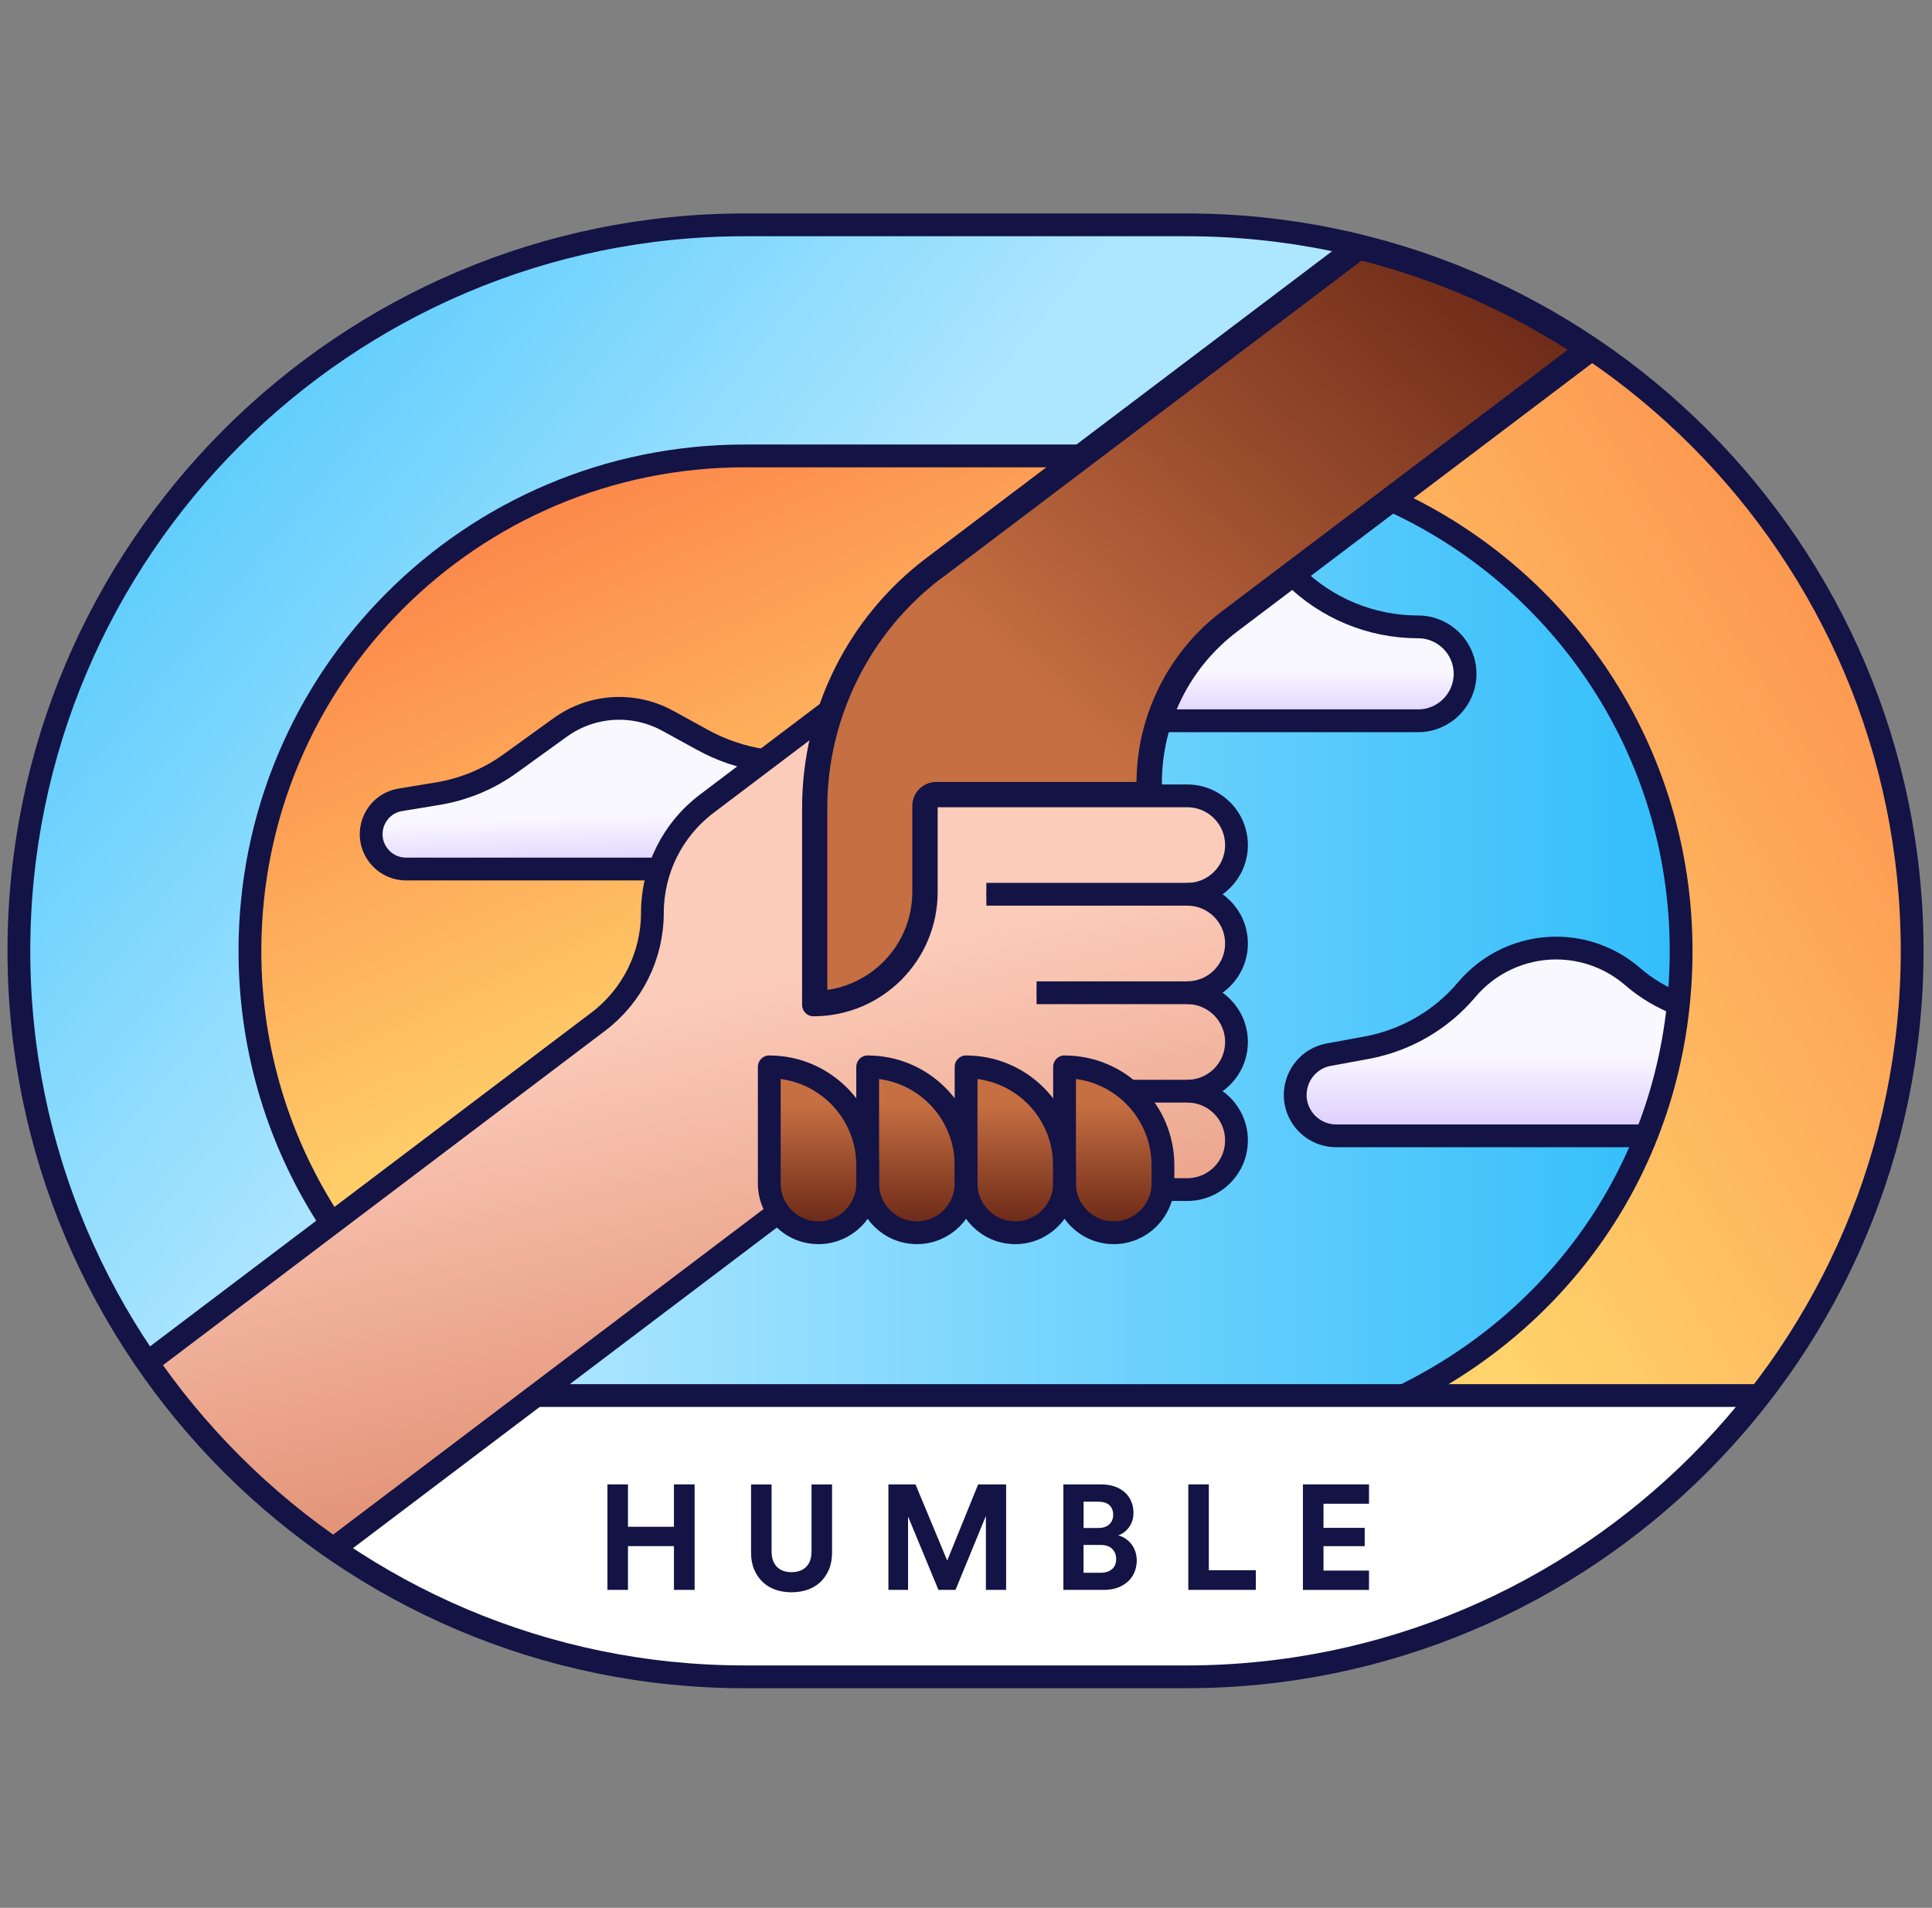 <svg width="160" height="158" viewBox="0 0 160 158" fill="none" xmlns="http://www.w3.org/2000/svg">
<rect x="0" y="0" width="160" height="158" fill="#808080" stroke="none"/>
<path d="M158.148 78.747C158.148 92.527 153.47 105.232 145.622 115.366H117.131C123.611 112.022 129.093 107.017 133.019 100.843C137.213 94.248 139.431 86.604 139.431 78.743C139.431 62.758 130.112 48.145 115.657 41.398L131.838 29.16C147.704 39.949 158.148 58.148 158.148 78.743V78.747Z" fill="url(#paint0_linear_4731_7065)"/>
<path d="M71.649 98.017C71.649 100.15 69.916 101.883 67.783 101.883C65.65 101.883 63.916 100.15 63.916 98.017V88.562C68.199 88.673 71.649 92.191 71.649 96.504V98.017Z" fill="url(#paint1_linear_4731_7065)"/>
<path d="M67.783 102.305C69.686 102.305 71.301 101.056 71.858 99.335C72.414 101.056 74.029 102.305 75.933 102.305C77.836 102.305 79.451 101.056 80.007 99.335C80.564 101.056 82.179 102.305 84.082 102.305C85.986 102.305 87.6 101.056 88.157 99.335C88.714 101.056 90.329 102.305 92.232 102.305C94.352 102.305 96.112 100.759 96.451 98.736H98.321C100.684 98.736 102.604 96.816 102.604 94.449C102.604 92.545 101.355 90.93 99.634 90.374C101.355 89.817 102.604 88.203 102.604 86.299C102.604 84.395 101.355 82.781 99.634 82.224C101.355 81.667 102.604 80.053 102.604 78.149C102.604 76.246 101.355 74.631 99.634 74.074C101.355 73.518 102.604 71.903 102.604 69.999C102.604 67.637 100.684 65.712 98.321 65.712H95.478V64.837C95.478 63.15 95.75 61.488 96.252 59.908H117.442C119.703 59.908 121.538 58.072 121.538 55.812C121.538 53.551 119.703 51.715 117.442 51.715C113.665 51.715 110.112 50.271 107.401 47.649L115.279 41.688C129.701 48.325 139.011 62.857 139.011 78.752C139.011 80.129 138.938 81.497 138.807 82.844C137.545 82.326 136.376 81.625 135.344 80.728C133.546 79.173 131.247 78.315 128.872 78.315C125.949 78.315 123.2 79.594 121.317 81.829C119.231 84.302 116.329 85.989 113.146 86.575L110.006 87.153C108.765 87.382 107.75 88.219 107.299 89.401C106.845 90.578 107.036 91.882 107.809 92.881C108.485 93.76 109.551 94.283 110.66 94.283H135.989C132.297 103.329 125.392 110.863 116.223 115.371H45.003L64.43 100.682C65.216 101.668 66.427 102.31 67.783 102.31V102.301V102.305Z" fill="url(#paint2_linear_4731_7065)"/>
<path d="M72.065 96.508V88.566C76.349 88.677 79.799 92.195 79.799 96.508V98.021C79.799 100.154 78.065 101.887 75.932 101.887C73.799 101.887 72.065 100.154 72.065 98.021V96.508Z" fill="url(#paint3_linear_4731_7065)"/>
<path d="M80.215 88.566C84.498 88.677 87.949 92.195 87.949 96.508V98.021C87.949 100.154 86.215 101.887 84.082 101.887C81.949 101.887 80.215 100.154 80.215 98.021V88.566Z" fill="url(#paint4_linear_4731_7065)"/>
<path d="M88.369 96.508V88.566C92.652 88.677 96.102 92.195 96.102 96.508V98.021C96.102 100.154 94.369 101.887 92.236 101.887C90.103 101.887 88.369 100.154 88.369 98.021V96.508Z" fill="url(#paint5_linear_4731_7065)"/>
<path d="M94.046 90.575H98.325C100.458 90.575 102.192 92.308 102.192 94.441C102.192 96.574 100.458 98.308 98.325 98.308H96.502C96.511 98.21 96.519 98.112 96.519 98.01V96.498C96.519 94.182 95.572 92.083 94.046 90.57V90.575Z" fill="url(#paint6_linear_4731_7065)"/>
<path d="M54.483 71.768H33.624C32.685 71.768 31.805 71.267 31.325 70.464C30.862 69.691 30.816 68.781 31.198 67.966C31.576 67.15 32.303 66.597 33.191 66.453L36.284 65.943C38.472 65.582 40.584 64.706 42.382 63.406L46.516 60.423C49.048 58.596 52.452 58.384 55.193 59.888L58.09 61.477C59.544 62.276 61.107 62.824 62.739 63.121L58.397 66.402C56.582 67.774 55.235 69.657 54.487 71.764L54.483 71.768Z" fill="url(#paint7_linear_4731_7065)"/>
<path d="M63.189 62.775C61.468 62.508 59.82 61.947 58.286 61.11L55.388 59.521C52.507 57.944 48.929 58.165 46.265 60.086L42.13 63.069C40.384 64.331 38.336 65.18 36.212 65.533L33.122 66.043C32.111 66.209 31.253 66.863 30.819 67.794C30.386 68.724 30.441 69.803 30.968 70.683C31.525 71.614 32.54 72.192 33.624 72.192H54.343C53.998 73.288 53.816 74.439 53.816 75.603C53.816 79.062 52.167 82.381 49.405 84.463L27.505 101.022C23.184 94.397 20.898 86.702 20.898 78.744C20.898 56.257 39.19 37.965 61.672 37.965H88.841L77.143 46.812C73.124 49.85 70.149 54.039 68.539 58.73L63.189 62.775Z" fill="url(#paint8_linear_4731_7065)"/>
<path d="M77.398 47.141L112.551 20.559C119.392 22.241 125.774 25.105 131.472 28.917L101.754 51.386C97.569 54.551 95.066 59.578 95.066 64.826V65.701H77.538C76.965 65.701 76.497 66.169 76.497 66.738V73.872C76.497 78.839 72.511 82.893 67.57 83.004V66.878C67.57 59.166 71.241 51.785 77.389 47.133L77.398 47.141Z" fill="url(#paint9_linear_4731_7065)" stroke="#131345" stroke-width="1.887" stroke-linejoin="round"/>
<path d="M107.065 47.898C109.857 50.626 113.537 52.126 117.442 52.126C119.469 52.126 121.121 53.775 121.121 55.806C121.121 57.837 119.473 59.486 117.442 59.486H96.392C97.445 56.435 99.387 53.703 102.005 51.723L107.065 47.898Z" fill="url(#paint10_linear_4731_7065)"/>
<path d="M136.15 93.862H110.656C109.674 93.862 108.735 93.398 108.136 92.625C107.452 91.737 107.286 90.59 107.686 89.544C108.085 88.503 108.977 87.76 110.082 87.556L113.222 86.978C116.498 86.375 119.485 84.641 121.635 82.096C123.437 79.954 126.08 78.731 128.872 78.731C131.149 78.731 133.35 79.555 135.071 81.042C136.167 81.998 137.417 82.737 138.764 83.277C138.36 86.957 137.476 90.513 136.146 93.87L136.15 93.862Z" fill="url(#paint11_linear_4731_7065)"/>
<path d="M1.773 78.745C1.773 45.704 28.648 18.828 61.681 18.828H98.24C102.987 18.828 107.601 19.385 112.029 20.434L89.394 37.55H61.672C38.961 37.55 20.482 56.029 20.482 78.749C20.482 86.797 22.797 94.581 27.174 101.274L12.243 112.564C5.635 102.931 1.76 91.284 1.76 78.745H1.769H1.773Z" fill="url(#paint12_linear_4731_7065)"/>
<path d="M12.489 112.901L49.664 84.784C52.528 82.618 54.241 79.184 54.241 75.594C54.241 72.003 55.889 68.816 58.651 66.734L68.314 59.426C67.562 61.822 67.162 64.338 67.162 66.891V83.229C67.162 83.344 67.256 83.438 67.371 83.438C72.635 83.438 76.918 79.15 76.918 73.885V66.751C76.918 66.407 77.199 66.127 77.543 66.127H98.325C100.458 66.127 102.192 67.86 102.192 69.993C102.192 72.126 100.458 73.86 98.325 73.86H81.686V74.276H98.325C100.458 74.276 102.192 76.01 102.192 78.143C102.192 80.276 100.458 82.01 98.325 82.01H85.846V82.426H98.325C100.458 82.426 102.192 84.16 102.192 86.293C102.192 88.426 100.458 90.16 98.325 90.16H93.588C92.126 88.906 90.231 88.145 88.162 88.145C88.047 88.145 87.953 88.239 87.953 88.354V93.916C86.861 90.572 83.713 88.145 80.012 88.145C79.897 88.145 79.803 88.239 79.803 88.354V93.916C78.712 90.572 75.563 88.145 71.862 88.145C71.747 88.145 71.654 88.239 71.654 88.354V93.916C70.562 90.572 67.413 88.145 63.712 88.145C63.597 88.145 63.504 88.239 63.504 88.354V98.016C63.504 98.875 63.759 99.665 64.192 100.336L44.323 115.365H44.111V115.527L27.62 128.002C21.727 123.91 16.598 118.794 12.502 112.905H12.493L12.489 112.901Z" fill="url(#paint13_linear_4731_7065)"/>
<path d="M98.24 138.663H61.681C49.189 138.663 37.58 134.817 27.968 128.248L44.455 115.781H145.304C134.324 129.706 117.31 138.663 98.245 138.663H98.24Z" fill="white"/>
<path d="M98.24 138.871H61.681C28.533 138.871 1.564 111.898 1.564 78.746C1.564 45.594 28.533 18.621 61.681 18.621H98.24C131.387 18.621 158.357 45.594 158.357 78.746C158.357 111.898 131.387 138.871 98.24 138.871Z" stroke="#131345" stroke-width="1.887" stroke-linejoin="round"/>
<path d="M44.098 115.574H145.728" stroke="#131345" stroke-width="1.887" stroke-linejoin="round"/>
<path d="M27.458 101.325C23.183 94.853 20.698 87.094 20.698 78.749C20.698 56.093 39.028 37.758 61.68 37.758H89.47" stroke="#131345" stroke-width="1.887" stroke-linejoin="round"/>
<path d="M115.258 41.438C129.403 47.896 139.223 62.16 139.223 78.745C139.223 95.329 129.866 108.909 116.261 115.576" stroke="#131345" stroke-width="1.887" stroke-linejoin="round"/>
<path d="M63.708 88.356C68.207 88.356 71.857 92.006 71.857 96.506V98.018C71.857 100.266 70.03 102.093 67.782 102.093C65.535 102.093 63.708 100.266 63.708 98.018V88.352V88.356Z" stroke="#131345" stroke-width="1.887" stroke-linejoin="round"/>
<path d="M71.857 88.356C76.357 88.356 80.007 92.006 80.007 96.506V98.018C80.007 100.266 78.18 102.093 75.932 102.093C73.684 102.093 71.857 100.266 71.857 98.018V88.352V88.356Z" stroke="#131345" stroke-width="1.887" stroke-linejoin="round"/>
<path d="M80.007 88.356C84.507 88.356 88.157 92.006 88.157 96.506V98.018C88.157 100.266 86.329 102.093 84.082 102.093C81.834 102.093 80.007 100.266 80.007 98.018V88.352V88.356Z" stroke="#131345" stroke-width="1.887" stroke-linejoin="round"/>
<path d="M88.161 88.356C92.661 88.356 96.311 92.006 96.311 96.506V98.018C96.311 100.266 94.484 102.093 92.236 102.093C89.989 102.093 88.161 100.266 88.161 98.018V88.352V88.356Z" stroke="#131345" stroke-width="1.887" stroke-linejoin="round"/>
<path d="M98.325 90.367C100.577 90.367 102.4 92.19 102.4 94.442C102.4 96.694 100.577 98.517 98.325 98.517H96.277" stroke="#131345" stroke-width="1.887" stroke-linejoin="round"/>
<path d="M85.845 82.219H98.325C100.577 82.219 102.4 84.042 102.4 86.294C102.4 88.546 100.577 90.369 98.325 90.369H93.519" stroke="#131345" stroke-width="1.887" stroke-linejoin="round"/>
<path d="M81.686 74.062H98.325C100.577 74.062 102.4 75.885 102.4 78.137C102.4 80.389 100.577 82.212 98.325 82.212" stroke="#131345" stroke-width="1.887" stroke-linejoin="round"/>
<path d="M98.325 74.062C100.577 74.062 102.4 72.239 102.4 69.987C102.4 67.735 100.577 65.912 98.325 65.912H77.542C77.083 65.912 76.709 66.286 76.709 66.745V73.879C76.709 79.038 72.528 83.223 67.37 83.223V66.885C67.37 59.063 71.037 51.695 77.275 46.974L112.508 20.332" stroke="#131345" stroke-width="1.887" stroke-linejoin="round"/>
<path d="M95.279 65.911V64.832C95.279 59.618 97.722 54.702 101.882 51.558L131.83 28.91" stroke="#131345" stroke-width="1.887" stroke-linejoin="round"/>
<path d="M27.612 128.257L64.464 100.383" stroke="#131345" stroke-width="1.887" stroke-linejoin="round"/>
<path d="M68.688 58.879L58.52 66.57C55.69 68.711 54.028 72.051 54.028 75.595C54.028 79.139 52.367 82.483 49.537 84.62L11.856 113.119" stroke="#131345" stroke-width="1.887" stroke-linejoin="round"/>
<path d="M96.091 59.693H117.442C119.588 59.693 121.33 57.951 121.33 55.805C121.33 53.659 119.592 51.917 117.442 51.917C113.554 51.917 109.828 50.374 107.079 47.621" stroke="#131345" stroke-width="1.887" stroke-linejoin="round"/>
<path d="M54.623 71.971H33.628C32.612 71.971 31.673 71.436 31.15 70.565C30.105 68.818 31.15 66.571 33.156 66.239L36.254 65.729C38.425 65.372 40.481 64.518 42.262 63.227L46.396 60.244C49.009 58.357 52.468 58.145 55.294 59.691L58.192 61.281C59.768 62.147 61.48 62.721 63.248 62.984" stroke="#131345" stroke-width="1.887" stroke-linejoin="round"/>
<path d="M136.265 94.067H110.656C109.606 94.067 108.612 93.579 107.97 92.746C106.424 90.736 107.55 87.804 110.044 87.345L113.184 86.767C116.422 86.172 119.354 84.469 121.474 81.953C123.314 79.773 126.02 78.516 128.872 78.516C131.2 78.516 133.448 79.357 135.207 80.878C136.363 81.877 137.684 82.659 139.095 83.185" stroke="#131345" stroke-width="1.887" stroke-linejoin="round"/>
<path d="M55.813 131.67V128.045H52.006V131.67H50.306V122.934H52.006V126.443H55.813V122.934H57.525V131.67H55.813Z" fill="#131345"/>
<path d="M65.547 131.869C65.08 131.869 64.642 131.801 64.234 131.661C63.826 131.521 63.474 131.312 63.176 131.032C62.879 130.752 62.636 130.407 62.462 129.995C62.284 129.583 62.199 129.111 62.199 128.58V122.938H63.898V128.457C63.898 129.031 64.047 129.468 64.34 129.762C64.638 130.059 65.037 130.203 65.547 130.203C66.057 130.203 66.469 130.055 66.766 129.762C67.064 129.464 67.208 129.031 67.208 128.457V122.938H68.908V128.58C68.908 129.116 68.819 129.587 68.645 129.995C68.466 130.407 68.228 130.752 67.931 131.032C67.629 131.312 67.276 131.521 66.864 131.661C66.452 131.801 66.014 131.869 65.547 131.869Z" fill="#131345"/>
<path d="M81.647 131.67V125.547L79.132 131.67H77.717L75.202 125.594V131.67H73.574V122.934H75.818L78.444 129.244L81.006 122.934H83.322V131.67H81.647Z" fill="#131345"/>
<path d="M91.204 122.938C91.629 122.938 92.007 122.997 92.338 123.116C92.665 123.235 92.946 123.401 93.171 123.609C93.396 123.817 93.57 124.068 93.689 124.353C93.808 124.642 93.868 124.952 93.868 125.288C93.868 125.738 93.749 126.133 93.511 126.469C93.273 126.805 92.967 127.034 92.597 127.157C92.81 127.208 93.009 127.293 93.196 127.416C93.379 127.54 93.545 127.688 93.685 127.867C93.825 128.045 93.936 128.245 94.016 128.479C94.097 128.708 94.14 128.959 94.14 129.231C94.14 129.583 94.076 129.911 93.948 130.212C93.821 130.514 93.643 130.769 93.405 130.981C93.171 131.194 92.886 131.364 92.555 131.487C92.223 131.61 91.849 131.67 91.442 131.67H88.064V122.934H91.208H91.204V122.938ZM90.944 126.545C91.34 126.545 91.645 126.448 91.862 126.248C92.079 126.052 92.189 125.785 92.189 125.449C92.189 125.113 92.083 124.846 91.875 124.654C91.667 124.463 91.352 124.366 90.932 124.366H89.738V126.545H90.944ZM91.119 130.255C91.539 130.255 91.862 130.153 92.092 129.953C92.321 129.753 92.436 129.473 92.436 129.12C92.436 128.768 92.325 128.496 92.109 128.275C91.892 128.058 91.569 127.948 91.14 127.948H89.733V130.251H91.119V130.255Z" fill="#131345"/>
<path d="M98.41 131.67V122.934H100.11V130.042H104.002V131.67H98.406H98.41Z" fill="#131345"/>
<path d="M107.902 131.67V122.934H113.375V124.536H109.606V126.533H113.018V128.05H109.606V130.072H113.375V131.674H107.902V131.67Z" fill="#131345"/>
<defs>
<linearGradient id="paint0_linear_4731_7065" x1="110.507" y1="90.092" x2="173.156" y2="50.525" gradientUnits="userSpaceOnUse">
<stop stop-color="#FFD36B"/>
<stop offset="1" stop-color="#FC8549"/>
</linearGradient>
<linearGradient id="paint1_linear_4731_7065" x1="67.783" y1="102.916" x2="67.783" y2="91.375" gradientUnits="userSpaceOnUse">
<stop stop-color="#5E1F11"/>
<stop offset="1" stop-color="#C66F42"/>
</linearGradient>
<linearGradient id="paint2_linear_4731_7065" x1="45.003" y1="78.536" x2="139.011" y2="78.536" gradientUnits="userSpaceOnUse">
<stop stop-color="#ADE6FF"/>
<stop offset="1" stop-color="#32BEFA"/>
</linearGradient>
<linearGradient id="paint3_linear_4731_7065" x1="75.932" y1="102.916" x2="75.932" y2="91.375" gradientUnits="userSpaceOnUse">
<stop stop-color="#5E1F11"/>
<stop offset="1" stop-color="#C66F42"/>
</linearGradient>
<linearGradient id="paint4_linear_4731_7065" x1="84.082" y1="102.916" x2="84.082" y2="91.375" gradientUnits="userSpaceOnUse">
<stop stop-color="#5E1F11"/>
<stop offset="1" stop-color="#C66F42"/>
</linearGradient>
<linearGradient id="paint5_linear_4731_7065" x1="92.236" y1="102.916" x2="92.236" y2="91.375" gradientUnits="userSpaceOnUse">
<stop stop-color="#5E1F11"/>
<stop offset="1" stop-color="#C66F42"/>
</linearGradient>
<linearGradient id="paint6_linear_4731_7065" x1="107.117" y1="130.011" x2="93.651" y2="73.54" gradientUnits="userSpaceOnUse">
<stop stop-color="#D57351"/>
<stop offset="1" stop-color="#FCCCBA"/>
</linearGradient>
<linearGradient id="paint7_linear_4731_7065" x1="46.89" y1="67.613" x2="47.094" y2="74.071" gradientUnits="userSpaceOnUse">
<stop stop-color="#FAF8FF"/>
<stop offset="1" stop-color="#D2BFFF"/>
</linearGradient>
<linearGradient id="paint8_linear_4731_7065" x1="65.365" y1="86.014" x2="44.34" y2="39.435" gradientUnits="userSpaceOnUse">
<stop stop-color="#FFD36B"/>
<stop offset="1" stop-color="#FC8549"/>
</linearGradient>
<linearGradient id="paint9_linear_4731_7065" x1="126.237" y1="13.297" x2="86.117" y2="58.176" gradientUnits="userSpaceOnUse">
<stop stop-color="#5E1F11"/>
<stop offset="1" stop-color="#C66F42"/>
</linearGradient>
<linearGradient id="paint10_linear_4731_7065" x1="108.757" y1="55.373" x2="108.757" y2="61.445" gradientUnits="userSpaceOnUse">
<stop stop-color="#FAF8FF"/>
<stop offset="1" stop-color="#D2BFFF"/>
</linearGradient>
<linearGradient id="paint11_linear_4731_7065" x1="123.123" y1="87.254" x2="123.123" y2="95.519" gradientUnits="userSpaceOnUse">
<stop stop-color="#FAF8FF"/>
<stop offset="1" stop-color="#D2BFFF"/>
</linearGradient>
<linearGradient id="paint12_linear_4731_7065" x1="58.18" y1="63.282" x2="-1.168" y2="15.063" gradientUnits="userSpaceOnUse">
<stop stop-color="#ADE6FF"/>
<stop offset="1" stop-color="#32BEFA"/>
</linearGradient>
<linearGradient id="paint13_linear_4731_7065" x1="68.769" y1="139.16" x2="55.303" y2="82.685" gradientUnits="userSpaceOnUse">
<stop stop-color="#D57351"/>
<stop offset="1" stop-color="#FCCCBA"/>
</linearGradient>
</defs>
</svg>
